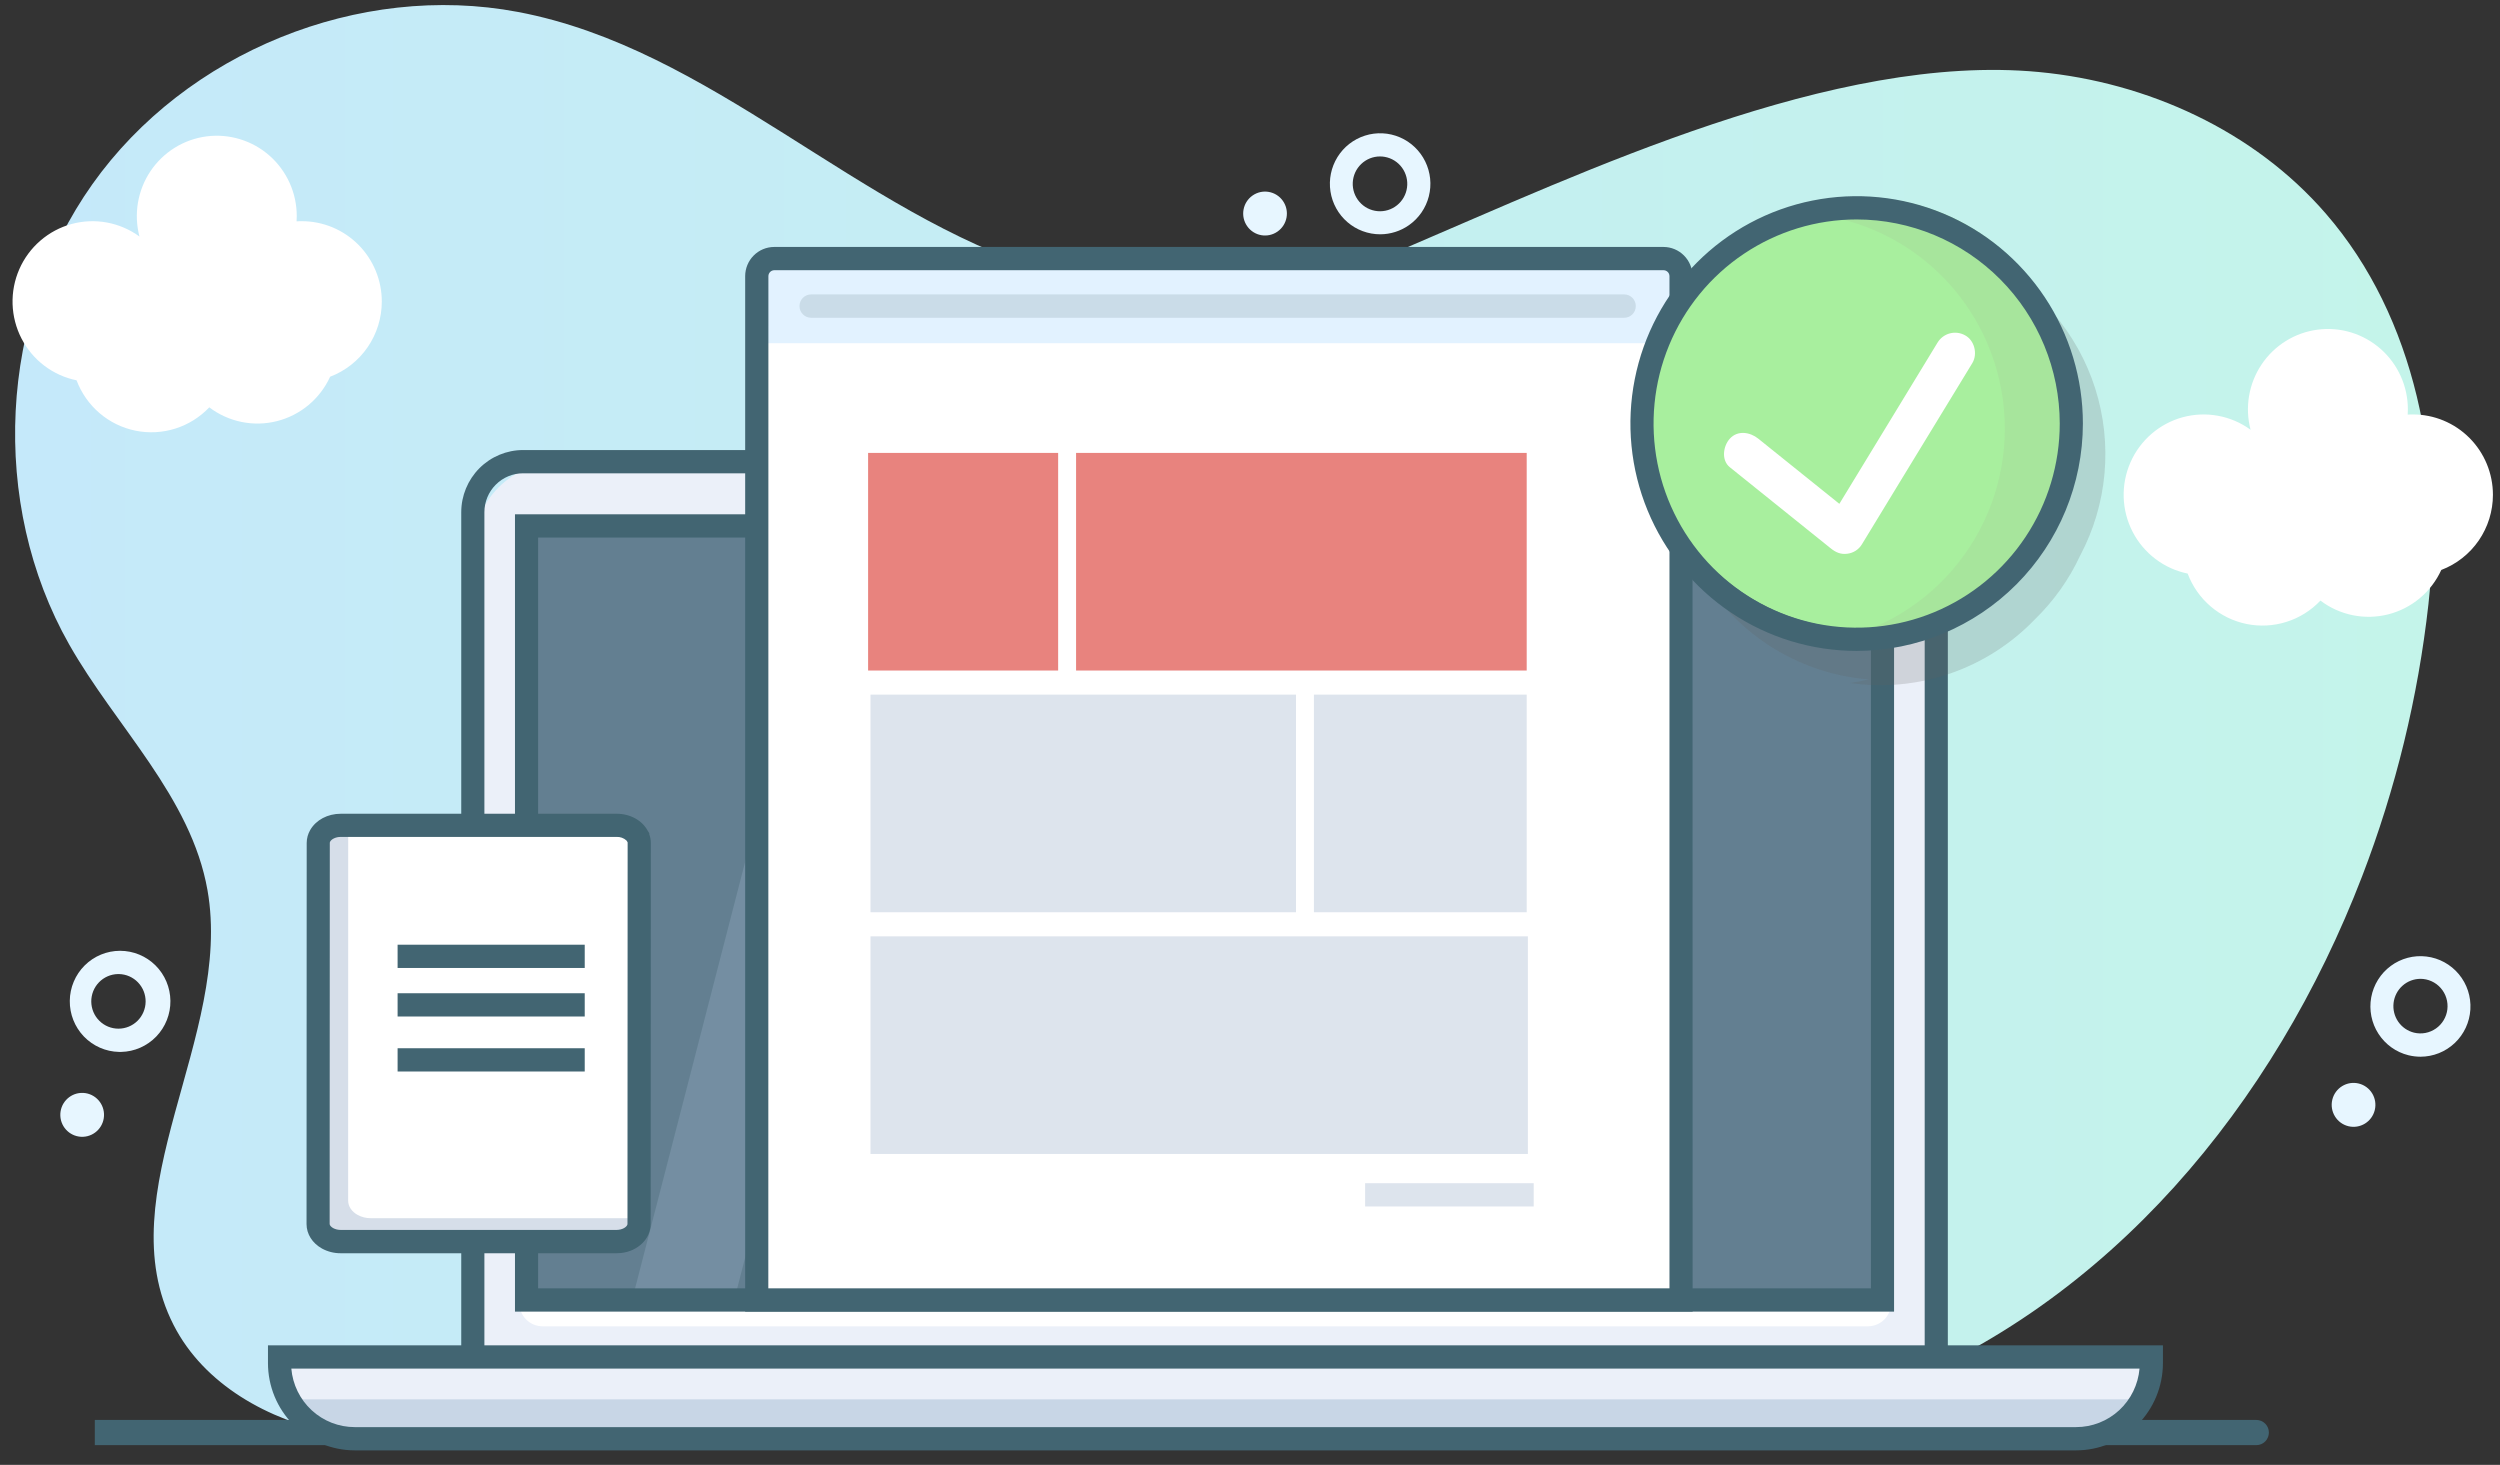 <svg width="128" height="75" viewBox="0 0 128 75" fill="none" xmlns="http://www.w3.org/2000/svg">
<rect x="0" y="0" width="128" height="75" fill="#333333" stroke="none"/>
<g clip-path="url(#clip0)">
<path d="M120.941 44.866C116.452 56.545 108.014 66.777 96.293 71.274C94.769 71.858 93.212 72.353 91.631 72.758C83.269 74.9 74.12 74.155 66.411 70.251C63.14 68.592 60.156 66.401 56.873 64.766C53.589 63.132 49.84 62.062 46.266 62.869C43.189 63.564 40.593 65.555 37.978 67.328C31.816 71.509 24.407 74.818 17.11 73.382C13.752 72.722 10.446 70.894 8.887 67.838C5.441 61.083 11.94 53.051 10.624 45.58C9.782 40.798 5.934 37.217 3.542 32.997C-0.551 25.779 -0.067 16.191 4.732 9.428C9.532 2.664 18.392 -0.924 26.515 0.611C36.421 2.482 43.911 10.907 53.543 13.889C59.567 15.751 66.107 15.196 71.861 12.742C81.156 8.777 93.927 2.697 104.388 3.687C109.951 4.214 115.407 6.695 119.078 10.932C123.72 16.28 125.111 23.874 124.337 30.926C123.805 35.7 122.664 40.385 120.941 44.866Z" fill="url(#paint0_linear)"/>
<path d="M123.927 54.104C123.721 54.103 123.515 54.078 123.315 54.029C122.681 53.873 122.131 53.479 121.776 52.928C121.421 52.378 121.289 51.712 121.406 51.066C121.524 50.421 121.882 49.845 122.407 49.456C122.933 49.067 123.586 48.895 124.234 48.974C124.882 49.052 125.476 49.377 125.894 49.88C126.312 50.384 126.523 51.029 126.483 51.684C126.444 52.339 126.158 52.953 125.683 53.403C125.208 53.853 124.58 54.103 123.927 54.104ZM123.927 50.116C123.588 50.117 123.26 50.243 123.007 50.47C122.753 50.697 122.591 51.01 122.551 51.348C122.511 51.687 122.595 52.029 122.788 52.31C122.981 52.59 123.27 52.79 123.599 52.872C123.79 52.918 123.989 52.923 124.181 52.887C124.374 52.85 124.557 52.773 124.718 52.66C124.88 52.548 125.015 52.402 125.116 52.233C125.217 52.064 125.282 51.875 125.305 51.679C125.328 51.483 125.31 51.285 125.251 51.096C125.193 50.908 125.095 50.734 124.965 50.587C124.835 50.439 124.675 50.321 124.496 50.24C124.317 50.159 124.123 50.116 123.927 50.116Z" fill="#E7F6FF"/>
<path d="M121.589 56.834C121.735 56.23 121.366 55.623 120.765 55.476C120.165 55.33 119.56 55.7 119.414 56.304C119.269 56.907 119.637 57.515 120.238 57.662C120.839 57.808 121.443 57.437 121.589 56.834Z" fill="#E7F6FF"/>
<path d="M6.093 53.858C5.414 53.844 4.769 53.56 4.297 53.071C3.826 52.581 3.565 51.923 3.573 51.242C3.58 50.56 3.855 49.908 4.337 49.429C4.819 48.95 5.47 48.681 6.149 48.681C6.827 48.681 7.478 48.95 7.961 49.429C8.443 49.908 8.718 50.56 8.725 51.242C8.733 51.923 8.472 52.581 8 53.071C7.528 53.56 6.883 53.844 6.205 53.858H6.093ZM6.093 49.872H6.034C5.668 49.88 5.32 50.033 5.065 50.297C4.81 50.562 4.669 50.917 4.673 51.285C4.677 51.653 4.825 52.005 5.086 52.264C5.346 52.523 5.698 52.668 6.064 52.668C6.431 52.668 6.782 52.523 7.043 52.264C7.303 52.005 7.452 51.653 7.456 51.285C7.46 50.917 7.319 50.562 7.064 50.297C6.809 50.033 6.461 49.88 6.095 49.872H6.093Z" fill="#E7F6FF"/>
<path d="M4.255 58.204C4.873 58.177 5.352 57.652 5.325 57.032C5.298 56.411 4.776 55.93 4.159 55.957C3.541 55.984 3.063 56.508 3.089 57.129C3.116 57.749 3.638 58.23 4.255 58.204Z" fill="#E7F6FF"/>
<path d="M70.666 11.996C70.051 11.996 69.456 11.776 68.989 11.374C68.522 10.972 68.214 10.415 68.12 9.805C68.026 9.194 68.153 8.57 68.477 8.045C68.802 7.52 69.302 7.129 69.889 6.943C70.475 6.757 71.108 6.788 71.674 7.031C72.239 7.273 72.699 7.711 72.971 8.266C73.243 8.82 73.309 9.453 73.156 10.052C73.004 10.65 72.643 11.174 72.139 11.528C71.707 11.832 71.193 11.995 70.666 11.996ZM70.658 8.01C70.298 8.01 69.952 8.149 69.692 8.399C69.432 8.648 69.278 8.989 69.261 9.351C69.245 9.712 69.368 10.065 69.605 10.337C69.842 10.61 70.174 10.779 70.532 10.811C70.891 10.844 71.248 10.735 71.528 10.509C71.809 10.284 71.993 9.958 72.04 9.599C72.088 9.241 71.996 8.878 71.784 8.586C71.572 8.294 71.256 8.096 70.902 8.032C70.821 8.018 70.74 8.01 70.658 8.01Z" fill="#E7F6FF"/>
<path d="M65.412 11.854C65.918 11.498 66.041 10.797 65.686 10.288C65.331 9.78 64.634 9.657 64.128 10.013C63.622 10.37 63.499 11.071 63.854 11.579C64.209 12.088 64.907 12.211 65.412 11.854Z" fill="#E7F6FF"/>
<path d="M127.638 25.334C127.638 24.243 127.207 23.197 126.439 22.425C125.671 21.653 124.63 21.22 123.544 21.22C123.453 21.22 123.363 21.22 123.274 21.229C123.28 21.139 123.283 21.049 123.283 20.958C123.283 20.373 123.159 19.795 122.919 19.262C122.679 18.729 122.329 18.254 121.892 17.868C121.454 17.482 120.941 17.194 120.384 17.023C119.827 16.852 119.241 16.803 118.664 16.878C118.087 16.953 117.532 17.151 117.037 17.458C116.542 17.765 116.118 18.175 115.793 18.66C115.468 19.145 115.249 19.694 115.152 20.271C115.055 20.847 115.081 21.438 115.229 22.004C114.734 21.643 114.165 21.398 113.564 21.288C112.962 21.177 112.344 21.203 111.754 21.363C111.164 21.524 110.618 21.815 110.154 22.216C109.691 22.617 109.323 23.117 109.077 23.679C108.831 24.241 108.713 24.852 108.733 25.466C108.752 26.08 108.908 26.682 109.189 27.227C109.471 27.773 109.87 28.248 110.358 28.618C110.845 28.989 111.409 29.244 112.008 29.367C112.253 30.019 112.658 30.597 113.186 31.049C113.714 31.5 114.347 31.81 115.027 31.948C115.706 32.086 116.409 32.049 117.07 31.839C117.731 31.63 118.329 31.255 118.806 30.75C119.295 31.121 119.86 31.377 120.461 31.499C121.061 31.621 121.68 31.606 122.274 31.456C122.868 31.305 123.421 31.023 123.891 30.63C124.362 30.236 124.739 29.741 124.994 29.182C125.771 28.886 126.44 28.36 126.913 27.672C127.385 26.985 127.638 26.17 127.638 25.334Z" fill="white"/>
<path d="M19.548 15.444C19.549 14.903 19.443 14.368 19.238 13.868C19.032 13.369 18.731 12.915 18.351 12.532C17.971 12.15 17.519 11.846 17.023 11.639C16.526 11.432 15.993 11.325 15.455 11.325C15.364 11.325 15.274 11.325 15.185 11.334C15.191 11.245 15.194 11.155 15.194 11.063C15.194 10.478 15.07 9.9 14.83 9.367C14.59 8.835 14.24 8.359 13.803 7.973C13.366 7.587 12.852 7.299 12.295 7.129C11.739 6.958 11.152 6.908 10.575 6.983C9.998 7.058 9.444 7.256 8.948 7.563C8.453 7.871 8.029 8.28 7.704 8.765C7.379 9.25 7.161 9.8 7.063 10.376C6.966 10.953 6.992 11.544 7.14 12.109C6.645 11.749 6.076 11.504 5.475 11.393C4.874 11.282 4.256 11.308 3.666 11.469C3.076 11.629 2.529 11.921 2.066 12.322C1.602 12.722 1.234 13.222 0.988 13.784C0.742 14.347 0.625 14.957 0.644 15.571C0.664 16.185 0.82 16.787 1.101 17.333C1.382 17.878 1.781 18.354 2.269 18.724C2.757 19.094 3.321 19.35 3.92 19.472C4.165 20.123 4.57 20.702 5.097 21.153C5.625 21.604 6.258 21.913 6.937 22.051C7.616 22.189 8.319 22.152 8.979 21.943C9.64 21.734 10.237 21.36 10.715 20.856C11.204 21.226 11.769 21.482 12.369 21.604C12.969 21.727 13.589 21.712 14.183 21.561C14.776 21.411 15.329 21.128 15.8 20.735C16.27 20.341 16.647 19.847 16.903 19.288C17.68 18.992 18.349 18.466 18.821 17.78C19.294 17.093 19.547 16.279 19.548 15.444Z" fill="white"/>
<path d="M94.87 73.991H35.964V72.701H94.87C95.04 72.701 95.204 72.769 95.324 72.89C95.444 73.011 95.512 73.175 95.512 73.346C95.512 73.517 95.444 73.681 95.324 73.802C95.204 73.923 95.04 73.991 94.87 73.991Z" fill="#426572"/>
<path d="M33.329 73.991H29.728C29.557 73.991 29.394 73.923 29.274 73.802C29.153 73.681 29.086 73.517 29.086 73.346C29.086 73.175 29.153 73.011 29.274 72.89C29.394 72.769 29.557 72.701 29.728 72.701H33.329C33.499 72.701 33.663 72.769 33.783 72.89C33.903 73.011 33.971 73.175 33.971 73.346C33.971 73.517 33.903 73.681 33.783 73.802C33.663 73.923 33.499 73.991 33.329 73.991Z" fill="#426572"/>
<path d="M27.39 73.991H26.243C26.073 73.991 25.91 73.923 25.789 73.802C25.669 73.681 25.601 73.517 25.601 73.346C25.601 73.175 25.669 73.011 25.789 72.89C25.91 72.769 26.073 72.701 26.243 72.701H27.39C27.561 72.701 27.724 72.769 27.844 72.89C27.965 73.011 28.032 73.175 28.032 73.346C28.032 73.517 27.965 73.681 27.844 73.802C27.724 73.923 27.561 73.991 27.39 73.991Z" fill="#426572"/>
<path d="M115.525 73.991H97.42V72.701H115.525C115.695 72.701 115.859 72.769 115.979 72.89C116.099 73.011 116.167 73.175 116.167 73.346C116.167 73.517 116.099 73.681 115.979 73.802C115.859 73.923 115.695 73.991 115.525 73.991Z" fill="#426572"/>
<path d="M22.96 73.991H4.854V72.701H22.96C23.13 72.701 23.294 72.769 23.414 72.89C23.534 73.011 23.602 73.175 23.602 73.346C23.602 73.517 23.534 73.681 23.414 73.802C23.294 73.923 23.13 73.991 22.96 73.991Z" fill="#426572"/>
<path d="M28.698 23.637H94.647C95.837 23.637 96.979 24.113 97.821 24.958C98.662 25.804 99.136 26.951 99.136 28.147V71.047H24.209V28.147C24.209 26.951 24.682 25.804 25.524 24.958C26.366 24.113 27.508 23.637 28.698 23.637Z" fill="#EBF0F9"/>
<path d="M96.532 26.927H27.11V66.784H96.532V26.927Z" fill="#637F91"/>
<path d="M26.59 66.71H96.827C96.827 67.026 96.703 67.33 96.481 67.554C96.259 67.778 95.957 67.905 95.642 67.907H27.779C27.464 67.907 27.161 67.781 26.937 67.556C26.714 67.332 26.588 67.027 26.588 66.71H26.59Z" fill="white"/>
<g opacity="0.5">
<path opacity="0.5" d="M47.855 26.779L37.475 67.008H32.248L42.628 26.779H47.855Z" fill="#A7BCD5"/>
<path opacity="0.5" d="M61.178 26.779L50.799 67.008H39.837L50.217 26.779H61.178Z" fill="#A7BCD5"/>
</g>
<path d="M99.729 71.642H23.616V26.224C23.617 25.38 23.951 24.572 24.544 23.975C25.138 23.379 25.943 23.043 26.782 23.042H96.563C97.402 23.043 98.207 23.379 98.8 23.975C99.394 24.572 99.728 25.38 99.729 26.224V71.642ZM24.801 70.451H98.544V26.224C98.543 25.696 98.334 25.19 97.963 24.817C97.591 24.443 97.088 24.233 96.563 24.233H26.782C26.257 24.233 25.753 24.443 25.382 24.817C25.01 25.19 24.802 25.696 24.801 26.224V70.451Z" fill="#426572"/>
<path d="M14.759 69.627H110.595V69.943C110.595 70.97 110.19 71.954 109.467 72.68C108.745 73.406 107.766 73.814 106.744 73.814H18.61C17.589 73.814 16.609 73.406 15.887 72.68C15.165 71.954 14.759 70.97 14.759 69.943V69.627Z" fill="#EBF0F9"/>
<path opacity="0.5" d="M110.105 71.645C109.894 72.196 109.522 72.669 109.038 73.003C108.554 73.337 107.981 73.515 107.394 73.515H17.363C16.776 73.515 16.204 73.336 15.72 73.002C15.236 72.669 14.865 72.195 14.654 71.645H110.105Z" fill="#A7BCD5"/>
<path d="M106.297 74.259H18.164C16.986 74.258 15.856 73.787 15.023 72.95C14.19 72.113 13.721 70.977 13.72 69.793V68.881H110.742V69.793C110.74 70.978 110.272 72.113 109.438 72.95C108.605 73.787 107.475 74.258 106.297 74.259ZM14.916 70.072C14.986 70.889 15.358 71.651 15.959 72.206C16.56 72.761 17.347 73.068 18.163 73.068H106.297C107.113 73.068 107.9 72.761 108.501 72.206C109.102 71.651 109.474 70.889 109.544 70.072H14.916Z" fill="#426572"/>
<path d="M96.976 67.155H26.367V26.332H96.976V67.155ZM27.552 65.964H95.791V27.523H27.552V65.964Z" fill="#426572"/>
<path d="M85.92 14.133V66.56H38.597V14.133C38.599 13.896 38.693 13.67 38.859 13.503C39.026 13.336 39.251 13.241 39.486 13.239H85.028C85.081 13.24 85.135 13.245 85.188 13.254C85.392 13.293 85.577 13.401 85.711 13.561C85.845 13.722 85.919 13.924 85.92 14.133Z" fill="white"/>
<path d="M39.342 17.573H86.069V14.419L85.176 13.236H44.252H40.234L38.746 14.419V17.573H39.342Z" fill="#E2F2FF"/>
<path d="M86.662 67.155H38.153V14.133C38.155 13.738 38.311 13.361 38.589 13.082C38.866 12.803 39.242 12.646 39.635 12.644H85.174C85.567 12.646 85.943 12.803 86.22 13.082C86.498 13.361 86.654 13.738 86.656 14.133L86.662 67.155ZM39.338 65.964H85.477V14.133C85.475 14.054 85.443 13.98 85.388 13.925C85.332 13.869 85.258 13.837 85.18 13.835H39.639C39.561 13.837 39.486 13.869 39.431 13.925C39.376 13.98 39.344 14.054 39.342 14.133L39.338 65.964Z" fill="#426572"/>
<path d="M83.158 15.074H41.529C41.201 15.074 40.934 15.341 40.934 15.672C40.934 16.003 41.201 16.27 41.529 16.27H83.158C83.487 16.27 83.753 16.003 83.753 15.672C83.753 15.341 83.487 15.074 83.158 15.074Z" fill="#CADCE8"/>
<path d="M54.177 23.189H44.447V34.331H54.177V23.189Z" fill="#E8837E"/>
<path d="M78.167 23.189H55.095V34.331H78.167V23.189Z" fill="#E8837E"/>
<path d="M78.167 35.565H67.273V46.707H78.167V35.565Z" fill="#DDE4ED"/>
<path d="M66.355 35.565H44.569V46.707H66.355V35.565Z" fill="#DDE4ED"/>
<path d="M78.228 47.941H44.569V59.083H78.228V47.941Z" fill="#DDE4ED"/>
<path d="M78.526 60.58H69.894V61.771H78.526V60.58Z" fill="#DDE4ED"/>
<path d="M31.376 63.721H17.248C17.016 63.722 16.786 63.665 16.582 63.554C16.285 63.391 16.096 63.124 16.096 62.823L16.104 43.306C16.104 43.178 16.138 43.053 16.203 42.943C16.382 42.629 16.788 42.409 17.256 42.409H31.384C31.878 42.409 32.293 42.649 32.459 42.984C32.509 43.084 32.536 43.193 32.536 43.305L32.529 62.823C32.529 63.274 32.096 63.65 31.536 63.712C31.483 63.718 31.429 63.721 31.376 63.721Z" fill="white"/>
<path d="M31.76 63.571L17.627 63.568C17.395 63.569 17.165 63.512 16.961 63.401C16.665 63.238 16.475 62.971 16.475 62.67L16.483 43.153C16.483 43.025 16.517 42.9 16.581 42.79C16.761 42.476 17.167 42.256 17.635 42.256H17.828L17.825 61.474C17.825 61.771 18.016 62.041 18.311 62.204C18.515 62.315 18.745 62.373 18.977 62.371H32.913V62.669C32.913 63.119 32.48 63.495 31.92 63.557C31.867 63.565 31.813 63.569 31.76 63.571Z" fill="#D6DEE9"/>
<path d="M31.568 64.166H17.439C17.106 64.168 16.778 64.085 16.485 63.925C15.991 63.65 15.695 63.182 15.695 62.673L15.703 43.156C15.704 42.923 15.767 42.695 15.884 42.494C16.18 41.983 16.773 41.664 17.449 41.664H31.576C32.268 41.664 32.885 42.007 33.165 42.539L33.244 42.661V42.716C33.296 42.858 33.322 43.007 33.322 43.158L33.314 62.675C33.314 63.424 32.659 64.065 31.792 64.155C31.717 64.163 31.642 64.167 31.568 64.166ZM17.446 42.85C17.18 42.85 16.973 42.968 16.907 43.086C16.894 43.105 16.887 43.128 16.886 43.152L16.878 62.669C16.878 62.735 16.95 62.818 17.058 62.879C17.175 62.941 17.306 62.973 17.439 62.972H31.567C31.598 62.972 31.629 62.971 31.659 62.967C31.956 62.935 32.127 62.769 32.127 62.669L32.135 43.152C32.135 43.14 32.133 43.128 32.13 43.117L32.074 43.032C31.938 42.908 31.758 42.843 31.575 42.85H17.447H17.446Z" fill="#426572"/>
<path d="M29.938 50.854H20.357V52.045H29.938V50.854Z" fill="#426572"/>
<path d="M29.938 48.369H20.357V49.56H29.938V48.369Z" fill="#426572"/>
<path d="M29.938 53.67H20.357V54.861H29.938V53.67Z" fill="#426572"/>
<path opacity="0.2" d="M106.505 28.445C107.195 27.143 107.619 25.715 107.751 24.246C107.883 22.777 107.721 21.296 107.275 19.89C106.828 18.485 106.106 17.184 105.151 16.064C104.196 14.943 103.028 14.026 101.714 13.367C100.401 12.708 98.97 12.32 97.505 12.226C96.04 12.132 94.571 12.334 93.185 12.819C91.799 13.305 90.523 14.065 89.434 15.054C88.345 16.043 87.464 17.241 86.843 18.578C85.986 20.196 85.542 22.003 85.553 23.837C85.564 25.67 86.028 27.472 86.905 29.08C87.781 30.688 89.042 32.051 90.574 33.047C92.105 34.043 93.859 34.641 95.678 34.786C95.36 34.861 95.038 34.922 94.711 34.969C96.432 35.219 98.188 35.054 99.834 34.489C101.48 33.924 102.969 32.974 104.178 31.718C105.146 30.779 105.935 29.67 106.505 28.445Z" fill="#606060"/>
<path d="M95.322 32.206C101.393 32.206 106.313 27.261 106.313 21.16C106.313 15.06 101.393 10.114 95.322 10.114C89.252 10.114 84.331 15.06 84.331 21.16C84.331 27.261 89.252 32.206 95.322 32.206Z" fill="#A8EF9E"/>
<path d="M105.789 21.949C105.789 23.533 105.45 25.098 104.795 26.539C104.14 27.979 103.184 29.261 101.993 30.298C100.802 31.335 99.403 32.102 97.891 32.548C96.378 32.993 94.788 33.107 93.229 32.881C95.844 32.501 98.236 31.187 99.966 29.179C101.695 27.171 102.647 24.605 102.647 21.949C102.647 19.293 101.695 16.726 99.966 14.718C98.236 12.711 95.844 11.396 93.229 11.017C94.789 10.79 96.379 10.904 97.891 11.35C99.403 11.795 100.803 12.563 101.994 13.6C103.185 14.636 104.141 15.919 104.796 17.359C105.451 18.8 105.79 20.365 105.79 21.949H105.789Z" fill="#A7E59C"/>
<path d="M95.061 33.327C92.77 33.327 90.53 32.644 88.625 31.365C86.72 30.086 85.236 28.267 84.359 26.14C83.482 24.013 83.253 21.672 83.7 19.414C84.147 17.156 85.25 15.082 86.87 13.454C88.49 11.825 90.554 10.717 92.801 10.268C95.048 9.818 97.377 10.049 99.494 10.93C101.61 11.811 103.419 13.303 104.692 15.218C105.965 17.132 106.644 19.383 106.644 21.685C106.641 24.772 105.42 27.731 103.248 29.913C101.076 32.096 98.132 33.323 95.061 33.327ZM95.061 11.236C93.004 11.236 90.994 11.849 89.284 12.997C87.573 14.145 86.241 15.777 85.454 17.687C84.667 19.597 84.461 21.698 84.862 23.725C85.263 25.752 86.254 27.614 87.708 29.076C89.162 30.538 91.015 31.533 93.032 31.936C95.049 32.339 97.14 32.132 99.04 31.341C100.94 30.55 102.564 29.211 103.707 27.492C104.85 25.774 105.459 23.753 105.459 21.686C105.457 18.916 104.36 16.259 102.411 14.3C100.461 12.341 97.818 11.239 95.061 11.236Z" fill="#426572"/>
<path d="M100.613 17.169C100.375 17.035 100.096 17 99.834 17.069C99.571 17.138 99.345 17.307 99.203 17.54L97.3 20.666L94.26 25.656L94.175 25.796L90.664 22.974L90.024 22.459C89.605 22.122 88.972 22.016 88.568 22.459C88.224 22.836 88.118 23.562 88.568 23.923L93.082 27.552L93.722 28.066C93.987 28.28 94.24 28.397 94.587 28.351C94.742 28.331 94.89 28.277 95.02 28.191C95.151 28.105 95.26 27.99 95.339 27.854L97.242 24.728L100.284 19.739L100.986 18.586C101.263 18.123 101.097 17.429 100.613 17.169Z" fill="white"/>
</g>
<defs>
<linearGradient id="paint0_linear" x1="0.772" y1="37.098" x2="124.537" y2="37.098" gradientUnits="userSpaceOnUse">
<stop stop-color="#C5E9FA"/>
<stop offset="1" stop-color="#C4F4EA"/>
</linearGradient>
<clipPath id="clip0">
<rect x="0.642" y="0.259" width="127" height="74" fill="white"/>
</clipPath>
</defs>
</svg>
